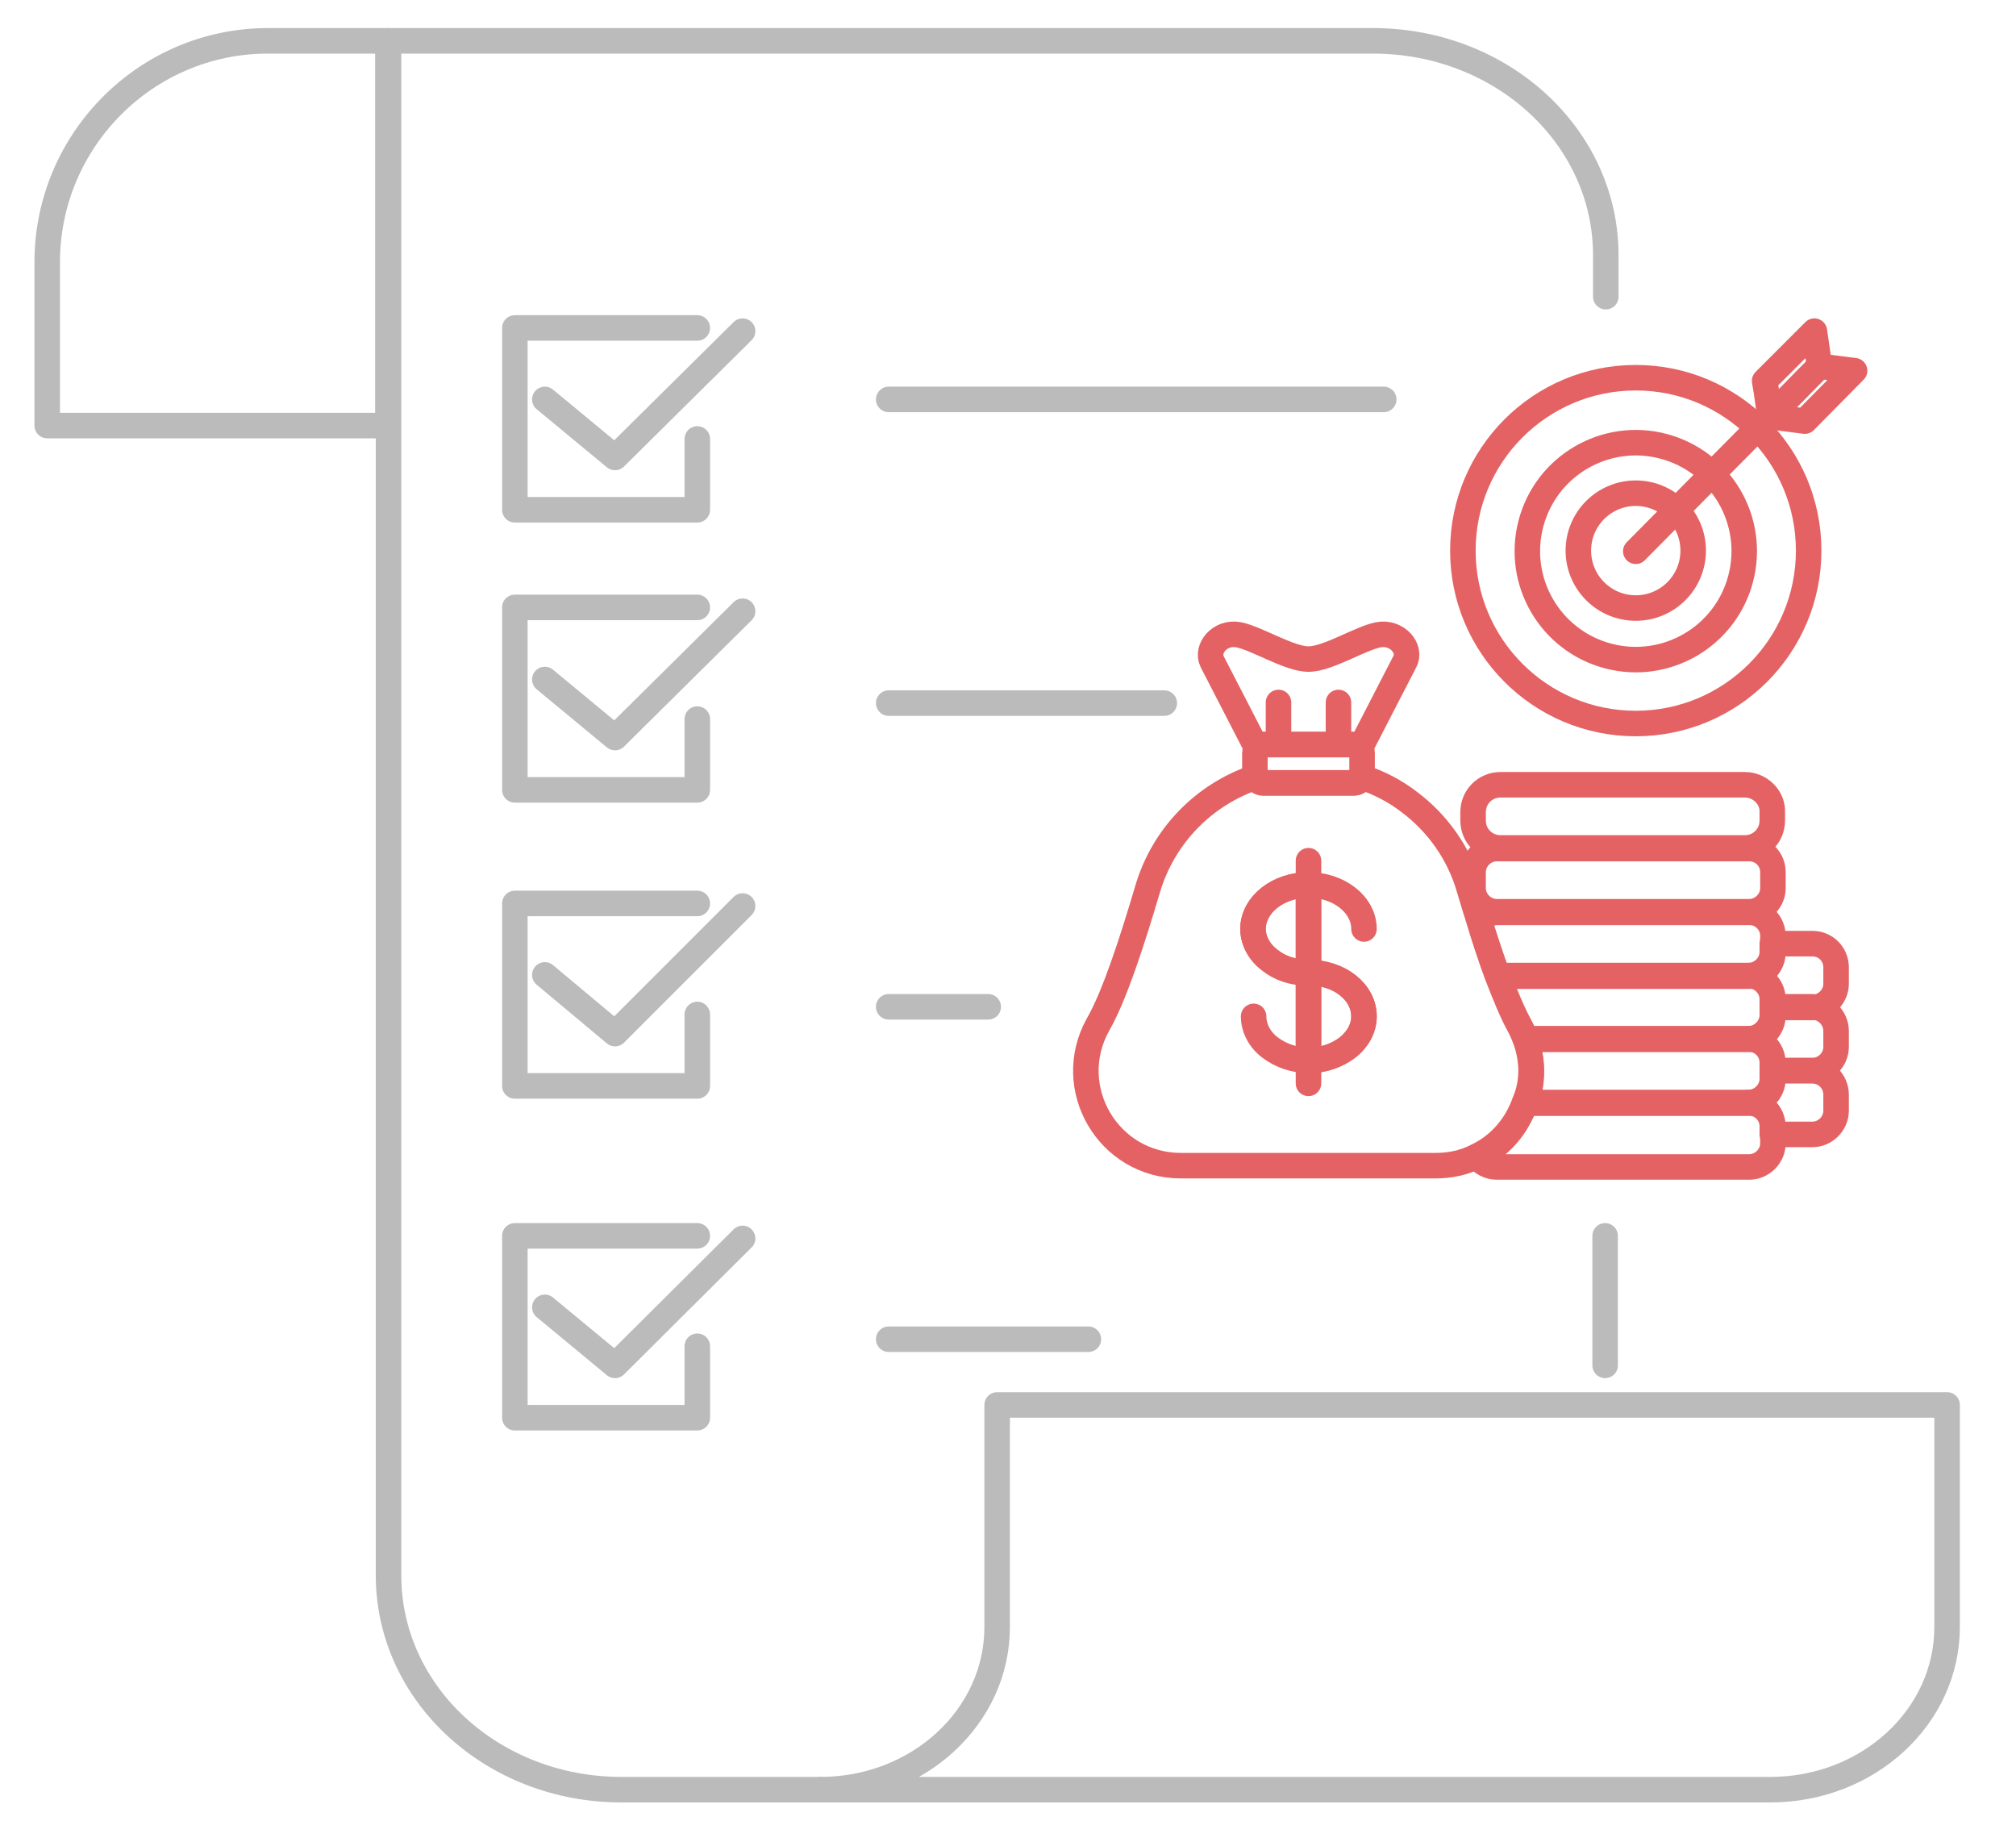 <?xml version="1.0" encoding="utf-8"?>
<!-- Generator: Adobe Illustrator 24.1.0, SVG Export Plug-In . SVG Version: 6.00 Build 0)  -->
<svg version="1.1" id="Layer_1" xmlns="http://www.w3.org/2000/svg" xmlns:xlink="http://www.w3.org/1999/xlink" x="0px" y="0px"
	 viewBox="0 0 316 289.3" style="enable-background:new 0 0 316 289.3;" xml:space="preserve">
<style type="text/css">
	.st0{fill:none;stroke:#BBBBBB;stroke-width:4;stroke-linecap:round;stroke-linejoin:round;stroke-miterlimit:10;}
	
		.st1{fill-rule:evenodd;clip-rule:evenodd;fill:none;stroke:#E46264;stroke-width:4;stroke-linecap:round;stroke-linejoin:round;stroke-miterlimit:10;}
	.st2{fill:none;stroke:#E46264;stroke-width:4;stroke-linecap:round;stroke-linejoin:round;stroke-miterlimit:10;}
</style>
<path class="st0" d="M42,6.4h18.8v60.3H7.4V41.1C7.4,22,22.9,6.4,42,6.4z"/>
<path class="st0" d="M156.3,220.2V255c0,14.1-12.4,25.5-27.7,25.5h148.9c15.3,0,27.7-11.4,27.7-25.5v-34.8H156.3z"/>
<line class="st0" x1="139.3" y1="62.6" x2="216.9" y2="62.6"/>
<line class="st0" x1="139.3" y1="110.2" x2="182.5" y2="110.2"/>
<line class="st0" x1="139.3" y1="157.8" x2="154.9" y2="157.8"/>
<path class="st0" d="M128.6,280.5H97.4c-20.2,0-36.5-15-36.5-33.6V6.4h154.3c20.2,0,36.5,15,36.5,33.6v6.5"/>
<line class="st0" x1="251.6" y1="193.7" x2="251.6" y2="214"/>
<g>
	<g>
		<circle class="st1" cx="256.4" cy="86.3" r="27.1"/>
		<ellipse transform="matrix(0.254 -0.967 0.967 0.254 107.826 312.402)" class="st1" cx="256.4" cy="86.3" rx="17" ry="17"/>
		<circle class="st1" cx="256.4" cy="86.3" r="9"/>
		<g>
			<polyline class="st2" points="277.4,65.3 276.5,66.1 256.4,86.4 			"/>
			<polygon class="st2" points="290.7,58.1 282.9,66 277.4,65.3 283.4,59.2 285.2,57.4 			"/>
			<polygon class="st2" points="285.2,57.4 283.4,59.2 277.4,65.3 277.3,64.4 276.9,61.5 276.6,59.7 284.4,51.9 			"/>
		</g>
	</g>
	<g>
		<path class="st2" d="M239.1,162.9c-0.3-0.7-0.6-1.5-1-2.2c-1.1-2-2.2-4.7-3.4-7.8c-1-2.7-2-5.7-2.9-8.7c-0.5-1.6-1-3.2-1.5-4.9
			c-1.6-5.6-5-10.3-9.4-13.6c-2.2-1.7-4.7-3-7.4-3.9c-0.2,0.5-0.7,0.9-1.2,0.9H198c-0.6,0-1-0.4-1.2-0.9c-8,2.7-14.4,9.1-16.9,17.5
			c-2.4,8.1-5.2,16.8-7.8,21.3c-5.5,9.9,1.6,22.1,13,22.1h39.9c2.4,0,4.6-0.5,6.5-1.5c3.6-1.7,6.2-4.8,7.5-8.5
			C240.3,169.7,240.3,166.2,239.1,162.9z M211.2,164.2c-1.6,1.2-3.7,2-6.1,2v-13.7c-2.4,0-4.5-0.7-6.1-2c-1.6-1.2-2.6-3-2.6-4.9
			c0-3.8,3.9-6.9,8.7-6.9v13.7c4.8,0,8.7,3.1,8.7,6.9C213.8,161.2,212.8,162.9,211.2,164.2z"/>
		<path class="st2" d="M205.1,138.7v13.7c-2.4,0-4.5-0.7-6.1-2c-1.6-1.2-2.6-3-2.6-4.9C196.5,141.8,200.3,138.7,205.1,138.7z"/>
		<path class="st2" d="M213.8,159.3c0,1.9-1,3.7-2.6,4.9c-1.6,1.2-3.7,2-6.1,2v-13.7C210,152.4,213.8,155.5,213.8,159.3z"/>
		<path class="st2" d="M213.5,118v3.4c0,0.2,0,0.3-0.1,0.4c-0.2,0.5-0.7,0.9-1.2,0.9H198c-0.6,0-1-0.4-1.2-0.9
			c-0.1-0.1-0.1-0.3-0.1-0.4V118c0-0.7,0.6-1.3,1.3-1.3h14.2C213,116.7,213.5,117.3,213.5,118z"/>
		<path class="st2" d="M220.2,103.7l-6.7,13h-16.8l-6.7-13c-1-2,1.2-4.8,4.2-4.2c2.9,0.6,7.9,3.8,10.9,3.8c3,0,8-3.2,10.9-3.8
			C219,98.9,221.3,101.7,220.2,103.7z"/>
		<g>
			<line class="st2" x1="200.4" y1="116.7" x2="200.4" y2="110.1"/>
			<line class="st2" x1="209.8" y1="116.7" x2="209.8" y2="110.1"/>
		</g>
		<g>
			<g>
				<path class="st1" d="M196.5,159.3c0,1.9,1,3.7,2.6,4.9c1.6,1.2,3.7,2,6.1,2"/>
			</g>
			<g>
				<path class="st1" d="M205.1,138.7c4.8,0,8.7,3.1,8.7,6.9"/>
			</g>
			<line class="st1" x1="205.1" y1="169.8" x2="205.1" y2="166.1"/>
			<line class="st1" x1="205.1" y1="138.7" x2="205.1" y2="134.9"/>
		</g>
	</g>
	<path class="st1" d="M277.9,176.6v2.6c0,2-1.7,3.7-3.7,3.7h-39.6c-1.2,0-2.3-0.6-3-1.5c3.6-1.7,6.2-4.8,7.5-8.5h35
		C276.2,172.8,277.9,174.5,277.9,176.6z"/>
	<path class="st1" d="M277.9,166.6v2.5c0,2-1.7,3.7-3.7,3.7h-35c1.1-3.1,1.2-6.6-0.1-10h35C276.2,162.9,277.9,164.5,277.9,166.6z"/>
	<path class="st1" d="M287.8,171.6v2.5c0,2-1.7,3.7-3.7,3.7h-6.3v-1.3c0-2-1.7-3.7-3.7-3.7c2,0,3.7-1.7,3.7-3.7v-1.3h6.3
		C286.2,167.9,287.8,169.5,287.8,171.6z"/>
	<path class="st1" d="M277.9,156.6v2.6c0,2-1.7,3.7-3.7,3.7h-35c-0.3-0.7-0.6-1.5-1-2.2c-1.1-2-2.2-4.7-3.4-7.8h39.4
		C276.2,152.9,277.9,154.6,277.9,156.6z"/>
	<path class="st1" d="M287.8,161.6v2.5c0,2-1.7,3.7-3.7,3.7h-6.3v-1.3c0-2-1.7-3.7-3.7-3.7c2,0,3.7-1.7,3.7-3.7v-1.3h6.3
		C286.2,157.9,287.8,159.6,287.8,161.6z"/>
	<path class="st1" d="M287.8,151.6v2.6c0,2-1.7,3.7-3.7,3.7h-6.3v-1.3c0-2-1.7-3.7-3.7-3.7c2,0,3.7-1.7,3.7-3.7v-1.3h6.3
		C286.2,147.9,287.8,149.6,287.8,151.6z"/>
	<path class="st1" d="M277.9,146.7v2.6c0,2-1.7,3.7-3.7,3.7h-39.4c-1-2.7-2-5.7-2.9-8.7c0.7-0.8,1.7-1.3,2.8-1.3h39.6
		C276.2,143,277.9,144.6,277.9,146.7z"/>
	<path class="st1" d="M277.9,136.7v2.5c0,2-1.7,3.7-3.7,3.7h-39.6c-2,0-3.7-1.7-3.7-3.7v-2.5c0-2,1.7-3.7,3.7-3.7h39.6
		C276.2,133,277.9,134.6,277.9,136.7z"/>
	<path class="st1" d="M273.5,123h-38.3c-2.4,0-4.3,1.9-4.3,4.3v1.3c0,2.4,1.9,4.3,4.3,4.3h38.3c2.4,0,4.3-1.9,4.3-4.3v-1.3
		C277.9,125,275.9,123,273.5,123z"/>
</g>
<polyline class="st0" points="109.3,68.8 109.3,79.9 80.7,79.9 80.7,51.4 109.3,51.4 "/>
<polyline class="st0" points="85.4,62.6 96.4,71.7 116.4,51.9 "/>
<polyline class="st0" points="109.3,112.7 109.3,123.8 80.7,123.8 80.7,95.2 109.3,95.2 "/>
<polyline class="st0" points="85.4,106.5 96.4,115.6 116.4,95.8 "/>
<polyline class="st0" points="109.3,159 109.3,170.2 80.7,170.2 80.7,141.6 109.3,141.6 "/>
<polyline class="st0" points="85.4,152.8 96.4,162 116.4,142 "/>
<line class="st0" x1="139.3" y1="209.9" x2="170.6" y2="209.9"/>
<polyline class="st0" points="109.3,211 109.3,222.2 80.7,222.2 80.7,193.7 109.3,193.7 "/>
<polyline class="st0" points="85.4,204.9 96.4,214 116.4,194.1 "/>
</svg>
